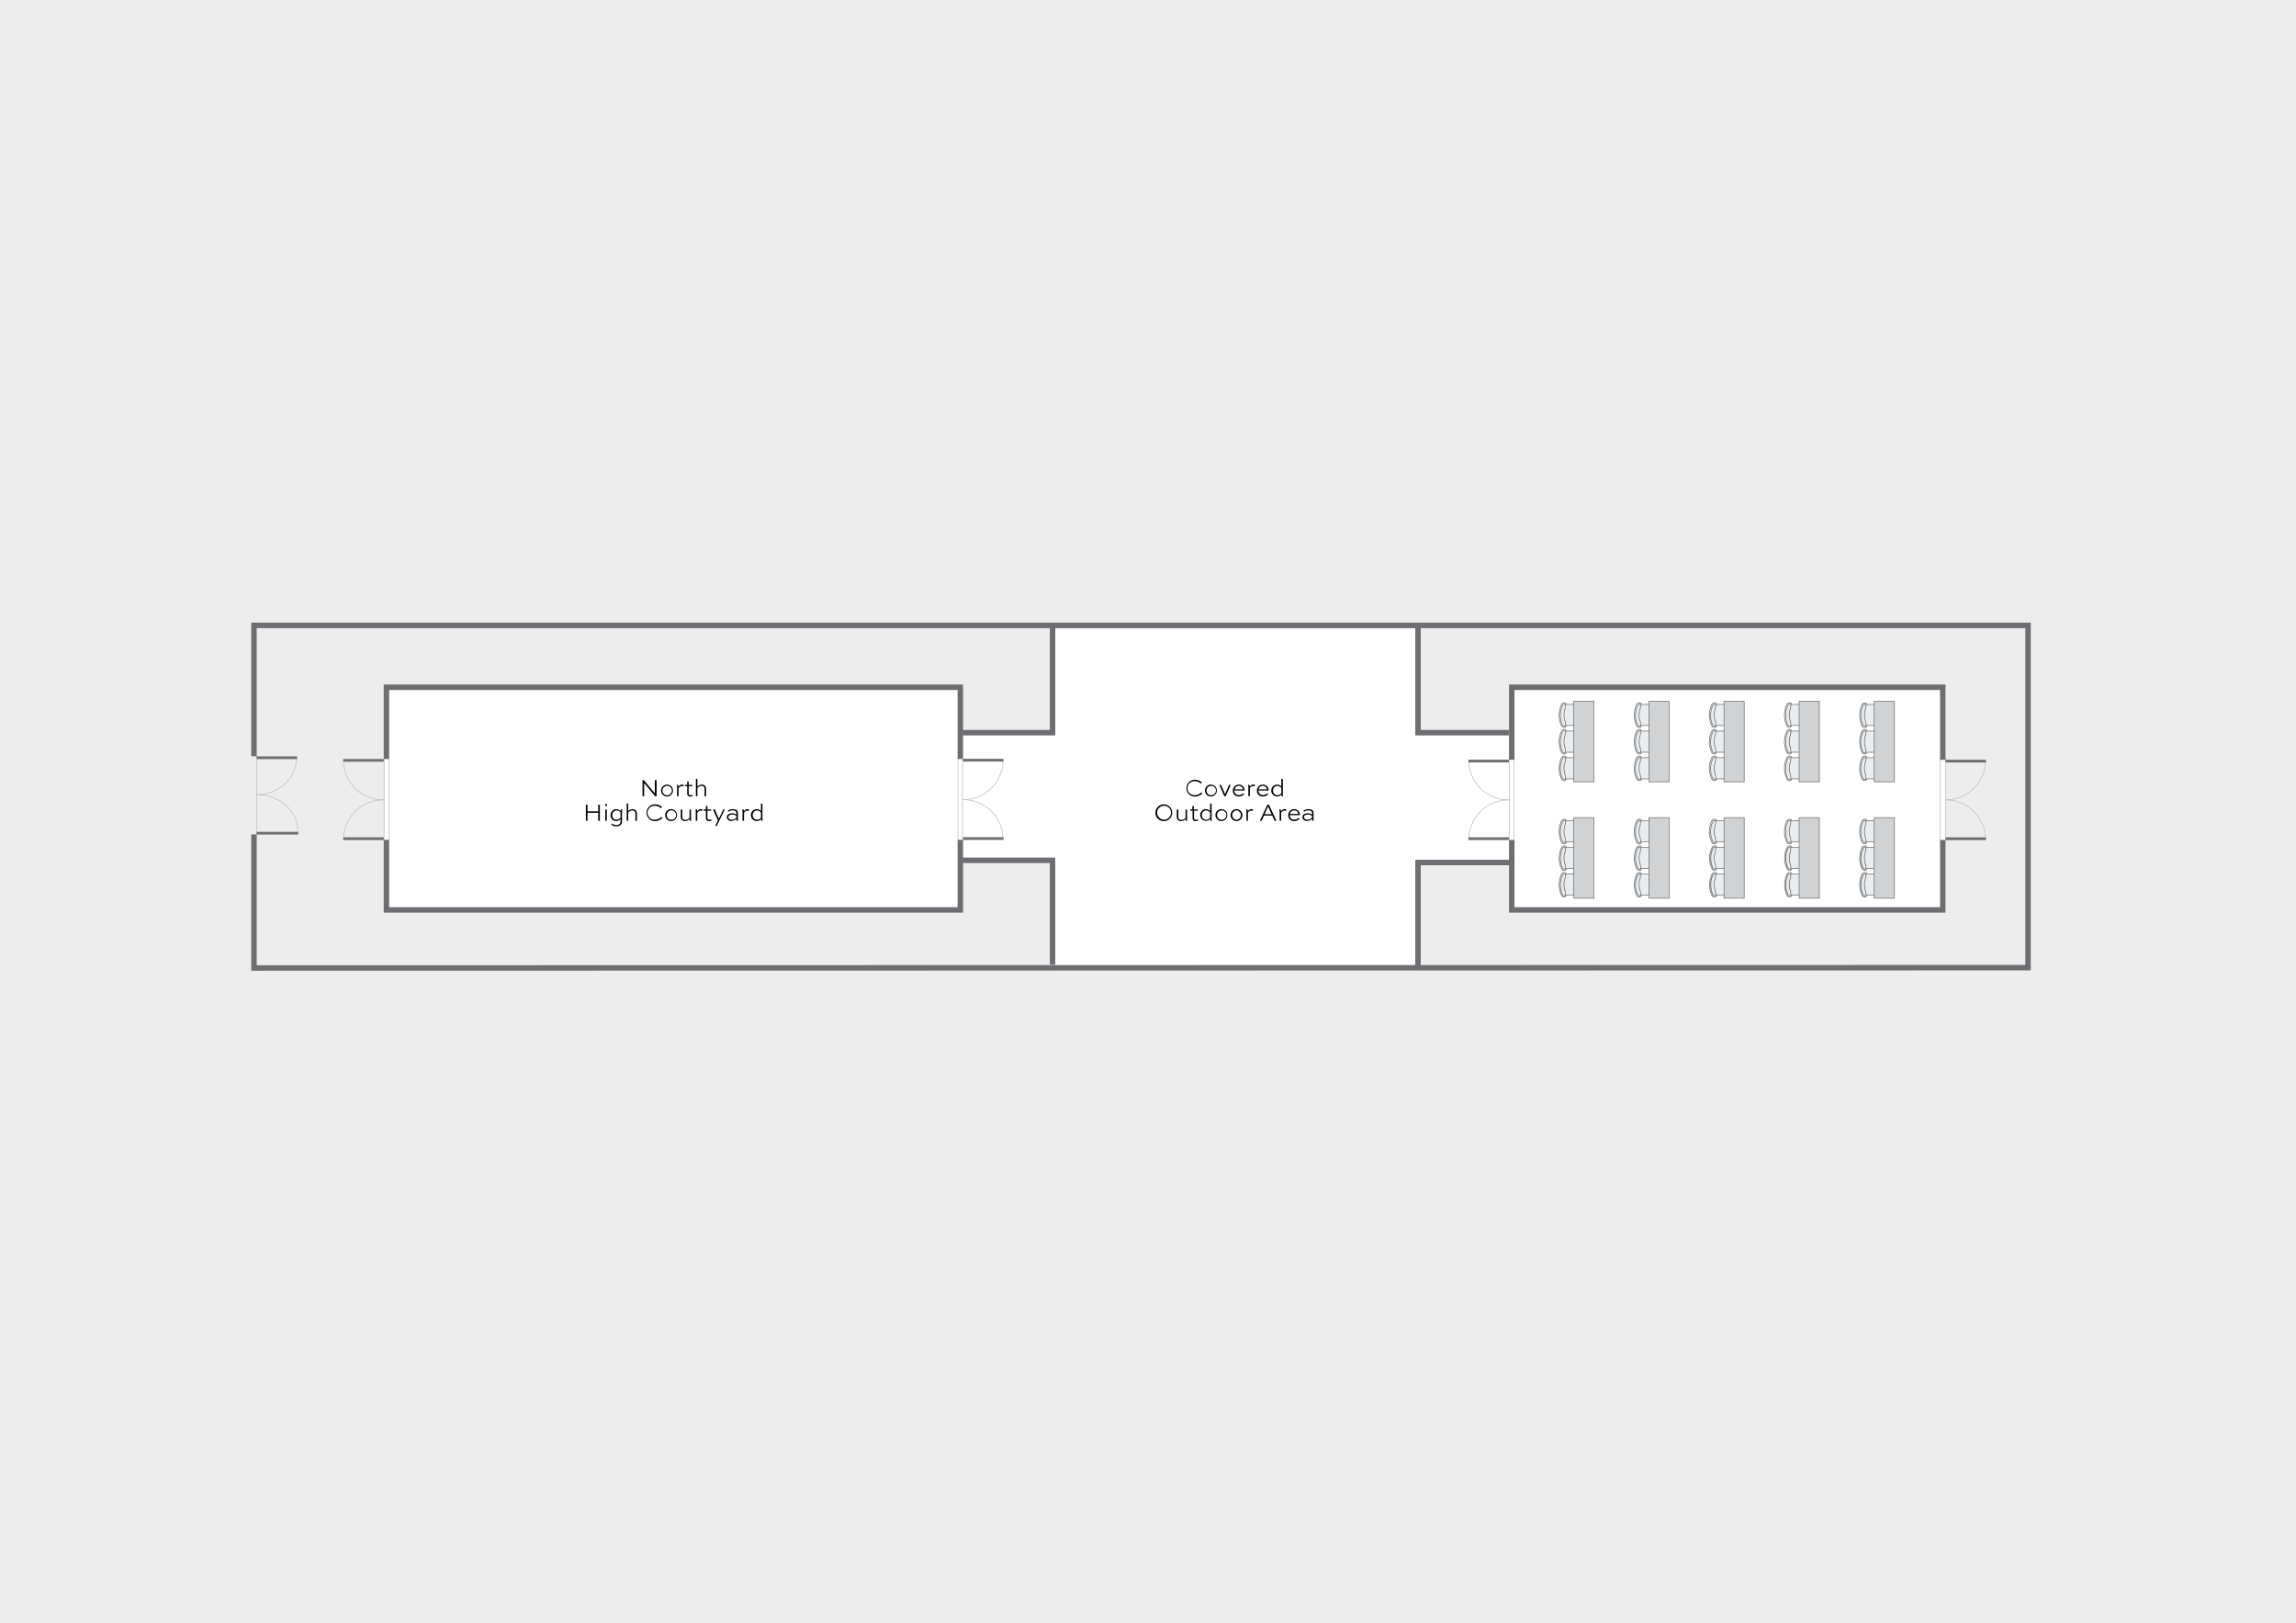 <svg xmlns="http://www.w3.org/2000/svg" viewBox="0 0 841.5 594.75"><defs><style>.cls-1{fill:#ededed;}.cls-2{fill:#fff;fill-rule:evenodd;}.cls-3,.cls-4,.cls-5{fill:none;}.cls-3{stroke:#bcbec0;}.cls-3,.cls-6,.cls-7{stroke-linecap:round;stroke-linejoin:round;stroke-width:0.25px;}.cls-4,.cls-5{stroke:#6d6e71;stroke-miterlimit:10;}.cls-4{stroke-width:2px;}.cls-6{fill:#eaedef;}.cls-6,.cls-7{stroke:#6d6e70;}.cls-7{fill:#d0d2d3;}</style></defs><g id="BG"><rect class="cls-1" width="841.5" height="594.75"/></g><g id="HL"><polygon class="cls-2" points="713.03 252.56 713.03 334.41 553.16 334.41 553.16 315.28 519.94 315.28 519.94 355.79 386.01 355.79 386.01 315.28 352.79 315.28 352.79 334.41 140.76 334.41 140.76 252.56 352.79 252.56 352.79 268.51 386.01 268.51 386.01 230.36 519.94 230.36 519.94 268.51 553.16 268.51 553.16 252.56 713.03 252.56"/></g><g id="Key-Line"><path d="M440.66,290.78a3.93,3.93,0,0,1-2.75,1.14,3.08,3.08,0,1,1,0-6.16,3.92,3.92,0,0,1,2.64,1l-.41.4a3.37,3.37,0,0,0-2.22-.86,2.55,2.55,0,1,0,0,5.09,3.3,3.3,0,0,0,2.34-1Z"/><path d="M443.84,287.53a2.18,2.18,0,1,1-2.22,2.17A2.17,2.17,0,0,1,443.84,287.53Zm0,3.89a1.72,1.72,0,1,0-1.64-1.72A1.68,1.68,0,0,0,443.84,291.42Z"/><path d="M451.06,287.64l-1.82,4.14h-.52l-1.81-4.14h.62L449,291H449l1.46-3.39Z"/><path d="M456,291.11a2.88,2.88,0,0,1-2,.78,2.05,2.05,0,0,1-2.15-2.13,2.17,2.17,0,0,1,2.19-2.23,2,2,0,0,1,2.08,2,1.09,1.09,0,0,1,0,.18h-3.71v0a1.58,1.58,0,0,0,1.65,1.66,2.15,2.15,0,0,0,1.58-.65Zm-3.54-1.83h3.05a1.4,1.4,0,0,0-1.5-1.29A1.59,1.59,0,0,0,452.5,289.28Z"/><path d="M457.53,291.78v-3.16a3.51,3.51,0,0,0-.14-1h.53a2.53,2.53,0,0,1,.11.73,1.63,1.63,0,0,1,1.3-.84.86.86,0,0,1,.66.24l-.19.49a1,1,0,0,0-.59-.19,1.55,1.55,0,0,0-1.12.79v2.92Z"/><path d="M464.83,291.11a2.88,2.88,0,0,1-2,.78,2.05,2.05,0,0,1-2.15-2.13,2.18,2.18,0,0,1,2.2-2.23,2,2,0,0,1,2.08,2,1.09,1.09,0,0,1,0,.18h-3.71v0a1.58,1.58,0,0,0,1.65,1.66,2.14,2.14,0,0,0,1.57-.65Zm-3.55-1.83h3.05a1.39,1.39,0,0,0-1.49-1.29A1.6,1.6,0,0,0,461.28,289.28Z"/><path d="M469.73,291.78a2.85,2.85,0,0,1-.07-.64,2.06,2.06,0,0,1-1.56.75,2.18,2.18,0,0,1,0-4.36,2.19,2.19,0,0,1,1.51.66v-2.72h.56v5.32a5,5,0,0,0,.08,1Zm-3.13-2.08a1.58,1.58,0,0,0,1.55,1.71,2,2,0,0,0,1.46-.71v-2a2.14,2.14,0,0,0-1.46-.7A1.57,1.57,0,0,0,466.6,289.7Z"/><path d="M426.69,294.76a3.08,3.08,0,1,1-3.23,3.06A3.15,3.15,0,0,1,426.69,294.76Zm0,5.62a2.55,2.55,0,1,0-2.59-2.56A2.58,2.58,0,0,0,426.69,300.38Z"/><path d="M435.06,296.64v3.15a5.76,5.76,0,0,0,.07,1h-.51a3,3,0,0,1-.07-.66,2.19,2.19,0,0,1-1.64.77,1.48,1.48,0,0,1-1.6-1.44v-2.81h.57v2.81a1,1,0,0,0,1.12,1,2.11,2.11,0,0,0,1.5-.74v-3Z"/><path d="M436.18,296.64H437v-1.27h.55v1.27H439v.44h-1.37v2.68a.6.6,0,0,0,.65.66,1.89,1.89,0,0,0,.76-.18l.08.43a1.91,1.91,0,0,1-.94.25,1.06,1.06,0,0,1-1.1-1.16v-2.68h-.86Z"/><path d="M443.63,300.78a3.55,3.55,0,0,1-.06-.64,2.14,2.14,0,1,1-1.56-3.61,2.23,2.23,0,0,1,1.51.66v-2.72h.55v5.32a4.34,4.34,0,0,0,.09,1Zm-3.12-2.08a1.58,1.58,0,0,0,1.55,1.71,2,2,0,0,0,1.46-.71v-2a2.14,2.14,0,0,0-1.46-.7A1.57,1.57,0,0,0,440.51,298.7Z"/><path d="M447.69,296.53a2.18,2.18,0,1,1-2.22,2.17A2.17,2.17,0,0,1,447.69,296.53Zm0,3.89a1.72,1.72,0,1,0-1.64-1.72A1.67,1.67,0,0,0,447.69,300.42Z"/><path d="M453.2,296.53A2.18,2.18,0,1,1,451,298.7,2.17,2.17,0,0,1,453.2,296.53Zm0,3.89a1.72,1.72,0,0,0,0-3.43,1.72,1.72,0,0,0,0,3.43Z"/><path d="M456.83,300.78v-3.16a3.51,3.51,0,0,0-.14-1h.52a2.54,2.54,0,0,1,.12.73,1.62,1.62,0,0,1,1.3-.84.82.82,0,0,1,.65.24l-.19.49a.9.9,0,0,0-.58-.19,1.55,1.55,0,0,0-1.13.79v2.92Z"/><path d="M461.76,300.78l2.73-5.88h.59l2.73,5.88h-.66l-.87-1.91h-3l-.86,1.91Zm1.71-2.4h2.59l-1.27-2.78h-.05Z"/><path d="M469,300.78v-3.16a3.48,3.48,0,0,0-.13-1h.52a2.54,2.54,0,0,1,.12.73,1.6,1.6,0,0,1,1.29-.84.86.86,0,0,1,.66.24l-.19.49a.9.9,0,0,0-.58-.19,1.55,1.55,0,0,0-1.13.79v2.92Z"/><path d="M476.3,300.11a2.88,2.88,0,0,1-2,.78,2.05,2.05,0,0,1-2.16-2.13,2.18,2.18,0,0,1,2.2-2.23,2,2,0,0,1,2.08,2,1.09,1.09,0,0,1,0,.18H472.7v0a1.58,1.58,0,0,0,1.65,1.66,2.13,2.13,0,0,0,1.57-.65Zm-3.54-1.83h3.05a1.4,1.4,0,0,0-1.5-1.29A1.59,1.59,0,0,0,472.76,298.28Z"/><path d="M477.73,297.06a3.52,3.52,0,0,1,1.86-.53c.89,0,1.83.3,1.83,1.22V300a1.73,1.73,0,0,0,.15.75H481a1.53,1.53,0,0,1-.13-.64,2.77,2.77,0,0,1-1.84.73,1.46,1.46,0,0,1-1.65-1.42c0-.76.67-1.37,1.89-1.37a2.26,2.26,0,0,1,1.6.52v-.71c0-.64-.64-.9-1.3-.9a3,3,0,0,0-1.63.52Zm3.14,2.6v-.59a2,2,0,0,0-1.52-.55c-1,0-1.41.41-1.41.93s.42.95,1.2.95A2.53,2.53,0,0,0,480.87,299.66Z"/><path class="cls-3" d="M713.17,293.13a14.51,14.51,0,0,0,14.52-14.49"/><path class="cls-3" d="M713.17,293.13a14.51,14.51,0,0,1,14.52,14.49"/><path d="M240.65,285.9v5.88h-.57l-4-4.85h0v4.85h-.6V285.9H236l4,4.84h0V285.9Z"/><path d="M244.52,287.53a2.18,2.18,0,1,1-2.22,2.17A2.18,2.18,0,0,1,244.52,287.53Zm0,3.9a1.72,1.72,0,0,0,0-3.44,1.72,1.72,0,0,0,0,3.44Z"/><path d="M248.15,291.78v-3.15a3.91,3.91,0,0,0-.13-1h.52a2.23,2.23,0,0,1,.11.73,1.63,1.63,0,0,1,1.3-.84.86.86,0,0,1,.66.24l-.19.5a.9.9,0,0,0-.59-.2,1.55,1.55,0,0,0-1.12.79v2.92Z"/><path d="M251,287.64h.86v-1.26h.55v1.26h1.37v.45h-1.37v2.67a.61.61,0,0,0,.65.67,1.7,1.7,0,0,0,.76-.19l.08.43a1.91,1.91,0,0,1-.94.25,1.06,1.06,0,0,1-1.1-1.16v-2.67H251Z"/><path d="M255.05,291.78v-6.31h.56v2.78a2.17,2.17,0,0,1,1.55-.72A1.48,1.48,0,0,1,258.8,289v2.81h-.57V289a1,1,0,0,0-1.12-1,2.12,2.12,0,0,0-1.5.74v3Z"/><path d="M214.72,300.78V294.9h.6v2.43h3.93V294.9h.6v5.88h-.6v-2.92h-3.93v2.92Z"/><path d="M222.11,294.65a.36.36,0,1,1,0,.71.37.37,0,0,1-.38-.35A.36.36,0,0,1,222.11,294.65Zm-.27,6.13v-4.14h.56v4.14Z"/><path d="M227.41,300.17a2.18,2.18,0,0,1-1.55.72,2.08,2.08,0,0,1-2.08-2.17,2.11,2.11,0,0,1,2.16-2.19,2,2,0,0,1,1.53.77,2.19,2.19,0,0,1,.09-.66h.53a3.44,3.44,0,0,0-.12,1v3.44c0,1-.69,1.75-2.05,1.75a2.36,2.36,0,0,1-1.88-.73l.35-.33a1.92,1.92,0,0,0,1.53.59c1,0,1.49-.57,1.49-1.28Zm0-.46v-2A1.89,1.89,0,0,0,226,297a1.61,1.61,0,0,0-1.59,1.71,1.56,1.56,0,0,0,1.52,1.69A2.19,2.19,0,0,0,227.41,299.71Z"/><path d="M229.7,300.78v-6.31h.55v2.78a2.17,2.17,0,0,1,1.55-.72,1.48,1.48,0,0,1,1.64,1.44v2.81h-.57V298a1,1,0,0,0-1.12-1,2.12,2.12,0,0,0-1.5.74v3Z"/><path d="M242.79,299.78a4,4,0,0,1-2.75,1.14,3.08,3.08,0,1,1,0-6.16,3.92,3.92,0,0,1,2.64,1l-.41.4a3.37,3.37,0,0,0-2.22-.86,2.55,2.55,0,1,0,0,5.09,3.3,3.3,0,0,0,2.34-1Z"/><path d="M246,296.53a2.18,2.18,0,1,1-2.22,2.17A2.17,2.17,0,0,1,246,296.53Zm0,3.89a1.72,1.72,0,1,0-1.64-1.72A1.67,1.67,0,0,0,246,300.42Z"/><path d="M253.26,296.64v3.15a5.76,5.76,0,0,0,.07,1h-.51a3,3,0,0,1-.07-.66,2.19,2.19,0,0,1-1.63.77,1.48,1.48,0,0,1-1.61-1.44v-2.81h.57v2.81a1,1,0,0,0,1.12,1,2.11,2.11,0,0,0,1.5-.74v-3Z"/><path d="M255,300.78v-3.15a3.5,3.5,0,0,0-.13-1h.52a2.54,2.54,0,0,1,.12.73,1.62,1.62,0,0,1,1.3-.84.82.82,0,0,1,.65.24l-.19.5a.85.85,0,0,0-.58-.2,1.55,1.55,0,0,0-1.13.79v2.92Z"/><path d="M257.87,296.64h.85v-1.26h.56v1.26h1.37v.45h-1.37v2.67a.6.6,0,0,0,.65.66,1.8,1.8,0,0,0,.75-.18l.08.43a1.9,1.9,0,0,1-.93.25,1.06,1.06,0,0,1-1.11-1.16v-2.67h-.85Z"/><path d="M265.64,296.64l-2.94,6h-.58l1-2-1.8-4H262l1.46,3.41h0l1.62-3.41Z"/><path d="M266.76,297.06a3.48,3.48,0,0,1,1.85-.53c.89,0,1.84.3,1.84,1.22V300a1.69,1.69,0,0,0,.14.75H270a1.7,1.7,0,0,1-.13-.64,2.75,2.75,0,0,1-1.84.73,1.45,1.45,0,0,1-1.64-1.42c0-.76.66-1.37,1.89-1.37a2.23,2.23,0,0,1,1.59.52v-.7c0-.65-.64-.9-1.3-.9a3,3,0,0,0-1.63.51Zm3.13,2.6v-.59a1.94,1.94,0,0,0-1.51-.55c-1,0-1.42.41-1.42.93s.43.95,1.2.95A2.47,2.47,0,0,0,269.89,299.66Z"/><path d="M272.13,300.78v-3.15a3.53,3.53,0,0,0-.14-1h.53a2.53,2.53,0,0,1,.11.73,1.63,1.63,0,0,1,1.3-.84.86.86,0,0,1,.66.24l-.19.5a.9.9,0,0,0-.59-.2,1.55,1.55,0,0,0-1.12.79v2.92Z"/><path d="M279,300.78a3.55,3.55,0,0,1-.06-.64,2.06,2.06,0,0,1-1.56.75,2.18,2.18,0,0,1,0-4.36,2.19,2.19,0,0,1,1.51.66v-2.72h.56v5.32a4.31,4.31,0,0,0,.08,1Zm-3.12-2.08a1.58,1.58,0,0,0,1.55,1.71,2,2,0,0,0,1.46-.7v-2a2.14,2.14,0,0,0-1.46-.7A1.57,1.57,0,0,0,275.9,298.7Z"/><line class="cls-3" x1="94.06" y1="276.92" x2="94.06" y2="306.27"/><line class="cls-3" x1="140.76" y1="277.81" x2="140.76" y2="308.09"/><line class="cls-3" x1="142.52" y1="277.81" x2="142.52" y2="308.09"/><line class="cls-3" x1="351.11" y1="277.81" x2="351.11" y2="308.09"/><line class="cls-3" x1="352.79" y1="277.81" x2="352.79" y2="308.09"/><line class="cls-3" x1="553.16" y1="277.81" x2="553.16" y2="308.09"/><line class="cls-3" x1="554.94" y1="277.81" x2="554.94" y2="308.09"/><line class="cls-3" x1="711.07" y1="277.81" x2="711.07" y2="308.09"/><line class="cls-3" x1="713.03" y1="277.81" x2="713.03" y2="308.09"/><polyline class="cls-4" points="93.08 277.13 93.08 229.18 743.29 229.18 743.29 354.61 93.08 354.73 93.08 305.8"/><polyline class="cls-4" points="351.96 278.14 351.96 251.85 141.63 251.85 141.63 278.14"/><polyline class="cls-4" points="141.63 307.77 141.63 333.46 351.96 333.46 351.96 307.77"/><polyline class="cls-4" points="712.05 278.43 712.05 251.85 554.07 251.85 554.07 278.43"/><polyline class="cls-4" points="554.07 307.83 554.07 333.46 712.05 333.46 712.05 307.83"/><polyline class="cls-4" points="519.71 229.18 519.71 268.5 553.01 268.5"/><polyline class="cls-4" points="385.77 229.18 385.77 268.5 351.96 268.5"/><polyline class="cls-4" points="385.77 353.55 385.77 315.27 351.96 315.27"/><polyline class="cls-4" points="519.71 354.36 519.71 316.08 554.07 316.08"/><line class="cls-5" x1="713.03" y1="278.92" x2="727.86" y2="278.92"/><line class="cls-5" x1="713.03" y1="307.36" x2="727.86" y2="307.36"/><path class="cls-3" d="M552.87,293.14a14.5,14.5,0,0,0-14.52,14.48"/><path class="cls-3" d="M552.87,293.14a14.51,14.51,0,0,1-14.52-14.5"/><line class="cls-5" x1="553.01" y1="307.34" x2="538.18" y2="307.34"/><line class="cls-5" x1="553.01" y1="278.9" x2="538.18" y2="278.9"/><path class="cls-3" d="M353.08,293.06a14.5,14.5,0,0,0,14.52-14.48"/><path class="cls-3" d="M353.08,293.06a14.51,14.51,0,0,1,14.52,14.5"/><line class="cls-5" x1="352.94" y1="278.58" x2="367.77" y2="278.58"/><line class="cls-5" x1="352.94" y1="307.3" x2="367.77" y2="307.3"/><path class="cls-3" d="M140.44,293.14a14.5,14.5,0,0,0-14.52,14.48"/><path class="cls-3" d="M140.44,293.14a14.51,14.51,0,0,1-14.52-14.5"/><line class="cls-5" x1="140.63" y1="307.34" x2="125.8" y2="307.34"/><line class="cls-5" x1="140.63" y1="278.64" x2="125.8" y2="278.64"/><path class="cls-3" d="M94.21,291.22c8,0,14.53-6,14.53-13.82"/><path class="cls-3" d="M94.21,291.22c8,0,14.94,5.74,14.94,13.58"/><line class="cls-5" x1="94.06" y1="277.68" x2="108.89" y2="277.68"/><line class="cls-5" x1="94.06" y1="305.33" x2="109.3" y2="305.33"/><path class="cls-6" d="M573.76,308.14a3.41,3.41,0,0,0-.2-1.35,7,7,0,0,1,0-4.3,3.73,3.73,0,0,0,.12-1.63h.16a50.84,50.84,0,0,1,5.79,0,.94.94,0,0,1,.85,1h0l0,5.5a1,1,0,0,1-.93,1.08c-1.89.08-3.78.11-5.67.07h-.16C573.74,308.41,573.75,308.27,573.76,308.14Zm0,0a2.67,2.67,0,0,0,0,.4.81.81,0,0,1-.32.21.67.67,0,0,1-.37,0,.74.74,0,0,1-.22-.14l-.09-.1-.09-.15a8.47,8.47,0,0,1,0-7.15.51.51,0,0,1,.09-.18.61.61,0,0,1,.92-.16,3.73,3.73,0,0,1-.12,1.63,7,7,0,0,0,0,4.3A3.41,3.41,0,0,1,573.76,308.14Zm0,.4h0s0,0,0,0m0,0a.81.81,0,0,1-.32.21.67.67,0,0,1-.37,0,.74.74,0,0,1-.22-.14l-.09-.1-.09-.15a8.47,8.47,0,0,1,0-7.15.51.51,0,0,1,.09-.18.61.61,0,0,1,.92-.16h.16a.32.32,0,0,0,.15-.39.25.25,0,0,0-.13-.15,1.2,1.2,0,0,0-1.67.75h0a9.08,9.08,0,0,0,.08,7.45,1,1,0,0,0,1.5.55l.08-.05a.27.27,0,0,0,.15-.31.21.21,0,0,0-.14-.16h-.11s0,0,0,0"/><path class="cls-6" d="M573.76,327.64a3.46,3.46,0,0,0-.2-1.36,6.63,6.63,0,0,1-.29-1.42,6.79,6.79,0,0,1,.32-2.87,3.74,3.74,0,0,0,.12-1.63h.16a50.84,50.84,0,0,1,5.79,0,1,1,0,0,1,.85,1s0,0,0,0l0,5.5a1,1,0,0,1-.93,1.07c-1.89.09-3.78.11-5.67.07h-.16C573.74,327.9,573.75,327.77,573.76,327.64Zm0,0a2.54,2.54,0,0,0,0,.39.84.84,0,0,1-.32.22.67.67,0,0,1-.37,0,.71.71,0,0,1-.22-.13l-.09-.11-.09-.15a8.45,8.45,0,0,1,0-7.14.51.51,0,0,1,.09-.18.6.6,0,0,1,.92-.16,3.74,3.74,0,0,1-.12,1.63,6.79,6.79,0,0,0-.32,2.87,6.63,6.63,0,0,0,.29,1.42A3.46,3.46,0,0,1,573.76,327.64Zm0,.39h.07s0,0-.05,0h0m0,0a.84.84,0,0,1-.32.22.67.67,0,0,1-.37,0,.71.71,0,0,1-.22-.13l-.09-.11-.09-.15a8.45,8.45,0,0,1,0-7.14.51.51,0,0,1,.09-.18.6.6,0,0,1,.92-.16h.16A.32.32,0,0,0,574,320a.3.3,0,0,0-.13-.16,1.2,1.2,0,0,0-1.67.76h0a9.06,9.06,0,0,0,.08,7.44,1,1,0,0,0,1.5.55l.08-.05a.27.27,0,0,0,.15-.31.21.21,0,0,0-.14-.16h-.06s0,0-.05,0h0"/><path class="cls-6" d="M573.76,317.89a3.46,3.46,0,0,0-.2-1.36,6.63,6.63,0,0,1-.29-1.42,6.79,6.79,0,0,1,.32-2.87,3.74,3.74,0,0,0,.12-1.63h.16a48.63,48.63,0,0,1,5.79,0,.93.93,0,0,1,.85,1s0,0,0,0l0,5.5a1,1,0,0,1-.93,1.07c-1.89.09-3.78.11-5.67.07h-.16C573.74,318.15,573.75,318,573.76,317.89Zm0,0a2.54,2.54,0,0,0,0,.39.74.74,0,0,1-.32.22.77.77,0,0,1-.37,0,.74.74,0,0,1-.22-.14l-.09-.11-.09-.15a8.45,8.45,0,0,1,0-7.14.51.51,0,0,1,.09-.18.61.61,0,0,1,.92-.16,3.74,3.74,0,0,1-.12,1.63,6.79,6.79,0,0,0-.32,2.87,6.63,6.63,0,0,0,.29,1.42A3.46,3.46,0,0,1,573.76,317.89Zm0,.39h.07s0,0-.05,0h0m0,0a.74.74,0,0,1-.32.22.77.77,0,0,1-.37,0,.74.74,0,0,1-.22-.14l-.09-.11-.09-.15a8.45,8.45,0,0,1,0-7.14.51.51,0,0,1,.09-.18.61.61,0,0,1,.92-.16h.16a.32.32,0,0,0,.15-.39.3.3,0,0,0-.13-.16,1.2,1.2,0,0,0-1.67.76h0a9.06,9.06,0,0,0,.08,7.44,1,1,0,0,0,1.5.56l.08-.06a.26.26,0,0,0,.15-.31.23.23,0,0,0-.14-.16h-.06s0,0-.05,0h0"/><rect class="cls-7" x="576.81" y="299.64" width="7.4" height="29.52"/><path class="cls-6" d="M573.76,265.49a3.44,3.44,0,0,0-.2-1.35,7,7,0,0,1,0-4.29,3.79,3.79,0,0,0,.12-1.64h.16a48.63,48.63,0,0,1,5.79,0,.94.94,0,0,1,.85,1s0,0,0,0l0,5.49a1,1,0,0,1-.93,1.08c-1.89.09-3.78.11-5.67.07h-.16C573.74,265.76,573.75,265.62,573.76,265.49Zm0,0a2.67,2.67,0,0,0,0,.4.71.71,0,0,1-.32.21.59.59,0,0,1-.37,0,.74.74,0,0,1-.22-.14l-.09-.1-.09-.15a8.47,8.47,0,0,1,0-7.15.46.46,0,0,1,.09-.17.61.61,0,0,1,.92-.17,3.79,3.79,0,0,1-.12,1.64,7,7,0,0,0,0,4.29A3.44,3.44,0,0,1,573.76,265.49Zm0,.4h0m0,0a.71.71,0,0,1-.32.21.59.59,0,0,1-.37,0,.74.74,0,0,1-.22-.14l-.09-.1-.09-.15a8.47,8.47,0,0,1,0-7.15.46.46,0,0,1,.09-.17.61.61,0,0,1,.92-.17h.16a.32.32,0,0,0,.15-.39.3.3,0,0,0-.13-.16,1.2,1.2,0,0,0-1.67.76h0a9.06,9.06,0,0,0,.08,7.44,1,1,0,0,0,1.5.55l.08-.05a.27.27,0,0,0,.15-.31.21.21,0,0,0-.14-.16h-.16"/><path class="cls-6" d="M573.76,285a3.46,3.46,0,0,0-.2-1.36,6.63,6.63,0,0,1-.29-1.42,6.79,6.79,0,0,1,.32-2.87,3.74,3.74,0,0,0,.12-1.63h.16a48.63,48.63,0,0,1,5.79.05.93.93,0,0,1,.85,1s0,0,0,0l0,5.5a1,1,0,0,1-.93,1.07c-1.89.09-3.78.11-5.67.07h-.16C573.74,285.25,573.75,285.12,573.76,285Zm0,0a2.54,2.54,0,0,0,0,.39.74.74,0,0,1-.32.22.77.77,0,0,1-.37,0,.74.74,0,0,1-.22-.14l-.09-.11-.09-.15a8.45,8.45,0,0,1,0-7.14.51.51,0,0,1,.09-.18.61.61,0,0,1,.92-.16,3.74,3.74,0,0,1-.12,1.63,6.79,6.79,0,0,0-.32,2.87,6.63,6.63,0,0,0,.29,1.42A3.46,3.46,0,0,1,573.76,285Zm0,.39h0m0,0a.74.74,0,0,1-.32.22.77.77,0,0,1-.37,0,.74.74,0,0,1-.22-.14l-.09-.11-.09-.15a8.45,8.45,0,0,1,0-7.14.51.51,0,0,1,.09-.18.61.61,0,0,1,.92-.16h.16a.32.32,0,0,0,.15-.39.3.3,0,0,0-.13-.16,1.2,1.2,0,0,0-1.67.76h0a9.06,9.06,0,0,0,.08,7.44,1,1,0,0,0,1.5.56l.08-.06a.26.26,0,0,0,.15-.31.23.23,0,0,0-.14-.16h-.16"/><path class="cls-6" d="M573.76,275.24a3.41,3.41,0,0,0-.2-1.35,7,7,0,0,1,0-4.3,3.73,3.73,0,0,0,.12-1.63h.16a50.84,50.84,0,0,1,5.79.05.94.94,0,0,1,.85,1h0l0,5.5a1,1,0,0,1-.93,1.08c-1.89.08-3.78.11-5.67.07h-.16C573.74,275.51,573.75,275.37,573.76,275.24Zm0,0a2.67,2.67,0,0,0,0,.4.81.81,0,0,1-.32.21.67.67,0,0,1-.37,0,.74.74,0,0,1-.22-.14l-.09-.1-.09-.15a8.47,8.47,0,0,1,0-7.15.51.51,0,0,1,.09-.18.61.61,0,0,1,.92-.16,3.73,3.73,0,0,1-.12,1.63,7,7,0,0,0,0,4.3A3.41,3.41,0,0,1,573.76,275.24Zm0,.4h0m0,0a.81.81,0,0,1-.32.21.67.67,0,0,1-.37,0,.74.74,0,0,1-.22-.14l-.09-.1-.09-.15a8.47,8.47,0,0,1,0-7.15.51.51,0,0,1,.09-.18.61.61,0,0,1,.92-.16h.16a.32.32,0,0,0,.15-.39.25.25,0,0,0-.13-.15,1.2,1.2,0,0,0-1.67.75h0a9.08,9.08,0,0,0,.08,7.45,1,1,0,0,0,1.5.55l.08-.05a.27.27,0,0,0,.15-.31.21.21,0,0,0-.14-.16h-.16"/><rect class="cls-7" x="576.81" y="256.99" width="7.4" height="29.52"/><path class="cls-6" d="M601.29,308.14a3.6,3.6,0,0,0-.2-1.35,6.9,6.9,0,0,1-.3-1.42,7,7,0,0,1,.32-2.88,3.59,3.59,0,0,0,.12-1.63h.17a50.69,50.69,0,0,1,5.78,0,.93.93,0,0,1,.85,1h0l0,5.5a1,1,0,0,1-.93,1.08c-1.89.08-3.78.11-5.67.07h-.16C601.27,308.41,601.28,308.27,601.29,308.14Zm0,0c0,.13,0,.27,0,.4a.78.78,0,0,1-.31.21.66.66,0,0,1-.37,0,.64.64,0,0,1-.22-.14l-.1-.1a1.09,1.09,0,0,1-.08-.15,8.47,8.47,0,0,1,0-7.15.51.51,0,0,1,.09-.18.6.6,0,0,1,.91-.16,3.59,3.59,0,0,1-.12,1.63,7,7,0,0,0-.32,2.88,6.9,6.9,0,0,0,.3,1.42A3.6,3.6,0,0,1,601.29,308.14Zm0,.4h0s0,0,0,0m0,0a.78.78,0,0,1-.31.21.66.66,0,0,1-.37,0,.64.64,0,0,1-.22-.14l-.1-.1a1.09,1.09,0,0,1-.08-.15,8.47,8.47,0,0,1,0-7.15.51.51,0,0,1,.09-.18.6.6,0,0,1,.91-.16h.17a.33.33,0,0,0,.14-.39.21.21,0,0,0-.12-.15,1.2,1.2,0,0,0-1.67.75h0a9.12,9.12,0,0,0,.07,7.45,1,1,0,0,0,1.51.55l.08-.05a.25.25,0,0,0,.14-.31.22.22,0,0,0-.13-.16h-.12s0,0,0,0"/><path class="cls-6" d="M601.29,327.64a3.65,3.65,0,0,0-.2-1.36,6.64,6.64,0,0,1-.3-1.42,7,7,0,0,1,.32-2.87,3.6,3.6,0,0,0,.12-1.63h.17a50.68,50.68,0,0,1,5.78,0,.94.94,0,0,1,.85,1h0l0,5.5a1,1,0,0,1-.93,1.07c-1.89.09-3.78.11-5.67.07h-.16C601.27,327.9,601.28,327.77,601.29,327.64Zm0,0c0,.13,0,.26,0,.39a.81.81,0,0,1-.31.22.66.66,0,0,1-.37,0,.61.61,0,0,1-.22-.13l-.1-.11a.53.53,0,0,1-.08-.15,8.45,8.45,0,0,1,0-7.14.51.51,0,0,1,.09-.18.59.59,0,0,1,.91-.16,3.6,3.6,0,0,1-.12,1.63,7,7,0,0,0-.32,2.87,6.64,6.64,0,0,0,.3,1.42A3.65,3.65,0,0,1,601.29,327.64Zm0,.39h.07s0,0-.05,0h0m0,0a.81.81,0,0,1-.31.22.66.66,0,0,1-.37,0,.61.61,0,0,1-.22-.13l-.1-.11a.53.53,0,0,1-.08-.15,8.45,8.45,0,0,1,0-7.14.51.51,0,0,1,.09-.18.59.59,0,0,1,.91-.16h.17a.33.33,0,0,0,.14-.39.25.25,0,0,0-.12-.16,1.2,1.2,0,0,0-1.67.76h0a9.1,9.1,0,0,0,.07,7.44,1,1,0,0,0,1.51.55l.08-.05a.25.25,0,0,0,.14-.31.22.22,0,0,0-.13-.16h-.07s0,0-.05,0h0"/><path class="cls-6" d="M601.29,317.89a3.65,3.65,0,0,0-.2-1.36,6.64,6.64,0,0,1-.3-1.42,7,7,0,0,1,.32-2.87,3.6,3.6,0,0,0,.12-1.63h.17a48.48,48.48,0,0,1,5.78,0,.92.92,0,0,1,.85,1h0l0,5.5a1,1,0,0,1-.93,1.07c-1.89.09-3.78.11-5.67.07h-.16C601.27,318.15,601.28,318,601.29,317.89Zm0,0c0,.13,0,.26,0,.39a.71.71,0,0,1-.31.22.77.77,0,0,1-.37,0,.64.64,0,0,1-.22-.14l-.1-.11a.53.53,0,0,1-.08-.15,8.45,8.45,0,0,1,0-7.14.51.51,0,0,1,.09-.18.6.6,0,0,1,.91-.16,3.6,3.6,0,0,1-.12,1.63,7,7,0,0,0-.32,2.87,6.64,6.64,0,0,0,.3,1.42A3.65,3.65,0,0,1,601.29,317.89Zm0,.39h.07s0,0-.05,0h0m0,0a.71.71,0,0,1-.31.22.77.77,0,0,1-.37,0,.64.64,0,0,1-.22-.14l-.1-.11a.53.53,0,0,1-.08-.15,8.45,8.45,0,0,1,0-7.14.51.51,0,0,1,.09-.18.6.6,0,0,1,.91-.16h.17a.33.33,0,0,0,.14-.39.25.25,0,0,0-.12-.16,1.2,1.2,0,0,0-1.67.76h0a9.1,9.1,0,0,0,.07,7.44,1.05,1.05,0,0,0,1.51.56l.08-.06a.24.24,0,0,0,.14-.31.24.24,0,0,0-.13-.16h-.07s0,0-.05,0h0"/><rect class="cls-7" x="604.34" y="299.64" width="7.4" height="29.52"/><path class="cls-6" d="M601.29,265.49a3.63,3.63,0,0,0-.2-1.35,6.77,6.77,0,0,1-.3-1.42,7,7,0,0,1,.32-2.87,3.64,3.64,0,0,0,.12-1.64h.17a48.48,48.48,0,0,1,5.78,0,.93.93,0,0,1,.85,1h0l0,5.49a1,1,0,0,1-.93,1.08c-1.89.09-3.78.11-5.67.07h-.16C601.27,265.76,601.28,265.62,601.29,265.49Zm0,0c0,.13,0,.27,0,.4a.69.69,0,0,1-.31.21.58.58,0,0,1-.37,0,.64.64,0,0,1-.22-.14l-.1-.1a1.09,1.09,0,0,1-.08-.15,8.47,8.47,0,0,1,0-7.15.46.46,0,0,1,.09-.17.6.6,0,0,1,.91-.17,3.64,3.64,0,0,1-.12,1.64,7,7,0,0,0-.32,2.87,6.77,6.77,0,0,0,.3,1.42A3.63,3.63,0,0,1,601.29,265.49Zm0,.4h0m0,0a.69.69,0,0,1-.31.21.58.58,0,0,1-.37,0,.64.64,0,0,1-.22-.14l-.1-.1a1.09,1.09,0,0,1-.08-.15,8.47,8.47,0,0,1,0-7.15.46.46,0,0,1,.09-.17.6.6,0,0,1,.91-.17h.17a.33.33,0,0,0,.14-.39.25.25,0,0,0-.12-.16,1.2,1.2,0,0,0-1.67.76h0a9.1,9.1,0,0,0,.07,7.44,1,1,0,0,0,1.51.55l.08-.05a.25.25,0,0,0,.14-.31.22.22,0,0,0-.13-.16h-.16"/><path class="cls-6" d="M601.29,285a3.65,3.65,0,0,0-.2-1.36,6.64,6.64,0,0,1-.3-1.42,7,7,0,0,1,.32-2.87,3.6,3.6,0,0,0,.12-1.63h.17a48.48,48.48,0,0,1,5.78.05.92.92,0,0,1,.85,1h0l0,5.5a1,1,0,0,1-.93,1.07c-1.89.09-3.78.11-5.67.07h-.16C601.27,285.25,601.28,285.12,601.29,285Zm0,0c0,.13,0,.26,0,.39a.71.71,0,0,1-.31.22.77.77,0,0,1-.37,0,.64.64,0,0,1-.22-.14l-.1-.11a.53.53,0,0,1-.08-.15,8.45,8.45,0,0,1,0-7.14.51.51,0,0,1,.09-.18.6.6,0,0,1,.91-.16,3.6,3.6,0,0,1-.12,1.63,7,7,0,0,0-.32,2.87,6.64,6.64,0,0,0,.3,1.42A3.65,3.65,0,0,1,601.29,285Zm0,.39h0m0,0a.71.71,0,0,1-.31.22.77.77,0,0,1-.37,0,.64.64,0,0,1-.22-.14l-.1-.11a.53.53,0,0,1-.08-.15,8.45,8.45,0,0,1,0-7.14.51.51,0,0,1,.09-.18.6.6,0,0,1,.91-.16h.17a.33.33,0,0,0,.14-.39.25.25,0,0,0-.12-.16,1.2,1.2,0,0,0-1.67.76h0a9.1,9.1,0,0,0,.07,7.44,1.05,1.05,0,0,0,1.51.56l.08-.06a.24.24,0,0,0,.14-.31.24.24,0,0,0-.13-.16h-.16"/><path class="cls-6" d="M601.29,275.24a3.6,3.6,0,0,0-.2-1.35,6.9,6.9,0,0,1-.3-1.42,7,7,0,0,1,.32-2.88,3.59,3.59,0,0,0,.12-1.63h.17a50.69,50.69,0,0,1,5.78.05.93.93,0,0,1,.85,1h0l0,5.5a1,1,0,0,1-.93,1.08c-1.89.08-3.78.11-5.67.07h-.16C601.27,275.51,601.28,275.37,601.29,275.24Zm0,0c0,.13,0,.27,0,.4a.78.78,0,0,1-.31.21.66.66,0,0,1-.37,0,.64.64,0,0,1-.22-.14l-.1-.1a1.09,1.09,0,0,1-.08-.15,8.47,8.47,0,0,1,0-7.15.51.51,0,0,1,.09-.18.6.6,0,0,1,.91-.16,3.59,3.59,0,0,1-.12,1.63,7,7,0,0,0-.32,2.88,6.9,6.9,0,0,0,.3,1.42A3.6,3.6,0,0,1,601.29,275.24Zm0,.4h0m0,0a.78.78,0,0,1-.31.21.66.66,0,0,1-.37,0,.64.64,0,0,1-.22-.14l-.1-.1a1.09,1.09,0,0,1-.08-.15,8.47,8.47,0,0,1,0-7.15.51.51,0,0,1,.09-.18.6.6,0,0,1,.91-.16h.17a.33.33,0,0,0,.14-.39.21.21,0,0,0-.12-.15,1.2,1.2,0,0,0-1.67.75h0a9.12,9.12,0,0,0,.07,7.45,1,1,0,0,0,1.51.55l.08-.05a.25.25,0,0,0,.14-.31.22.22,0,0,0-.13-.16h-.16"/><rect class="cls-7" x="604.34" y="256.99" width="7.4" height="29.52"/><path class="cls-6" d="M628.82,308.14a3.81,3.81,0,0,0-.2-1.35,6.9,6.9,0,0,1-.3-1.42,6.82,6.82,0,0,1,.32-2.88,3.59,3.59,0,0,0,.12-1.63h.16a50.84,50.84,0,0,1,5.79,0,.93.93,0,0,1,.85,1h0l0,5.5a1,1,0,0,1-.92,1.08c-1.89.08-3.78.11-5.67.07h-.16C628.8,308.41,628.81,308.27,628.82,308.14Zm0,0c0,.13,0,.27,0,.4a.75.75,0,0,1-.32.21.67.67,0,0,1-.37,0,.6.6,0,0,1-.21-.14l-.1-.1a1.09,1.09,0,0,1-.08-.15,8.51,8.51,0,0,1,0-7.15.76.76,0,0,1,.09-.18.62.62,0,0,1,.92-.16,3.59,3.59,0,0,1-.12,1.63,6.82,6.82,0,0,0-.32,2.88,6.9,6.9,0,0,0,.3,1.42A3.81,3.81,0,0,1,628.82,308.14Zm0,.4h0s0,0,0,0m0,0a.75.75,0,0,1-.32.21.67.67,0,0,1-.37,0,.6.6,0,0,1-.21-.14l-.1-.1a1.09,1.09,0,0,1-.08-.15,8.51,8.51,0,0,1,0-7.15.76.76,0,0,1,.09-.18.62.62,0,0,1,.92-.16h.16a.32.32,0,0,0,.15-.39.25.25,0,0,0-.13-.15,1.2,1.2,0,0,0-1.67.75h0a9,9,0,0,0,.07,7.45,1,1,0,0,0,1.51.55l.07-.05a.26.26,0,0,0,.15-.31.22.22,0,0,0-.13-.16h-.12s0,0,0,0"/><path class="cls-6" d="M628.82,327.64a3.87,3.87,0,0,0-.2-1.36,6.64,6.64,0,0,1-.3-1.42,6.79,6.79,0,0,1,.32-2.87,3.6,3.6,0,0,0,.12-1.63h.16a50.84,50.84,0,0,1,5.79,0,.94.94,0,0,1,.85,1h0l0,5.5a1,1,0,0,1-.92,1.07c-1.89.09-3.78.11-5.67.07h-.16C628.8,327.9,628.81,327.77,628.82,327.64Zm0,0c0,.13,0,.26,0,.39a.77.77,0,0,1-.32.22.67.67,0,0,1-.37,0,.57.57,0,0,1-.21-.13l-.1-.11a.53.53,0,0,1-.08-.15,8.49,8.49,0,0,1,0-7.14.76.76,0,0,1,.09-.18.6.6,0,0,1,.92-.16,3.6,3.6,0,0,1-.12,1.63,6.79,6.79,0,0,0-.32,2.87,6.64,6.64,0,0,0,.3,1.42A3.87,3.87,0,0,1,628.82,327.64Zm0,.39h.07s0,0,0,0h0m0,0a.77.77,0,0,1-.32.22.67.67,0,0,1-.37,0,.57.57,0,0,1-.21-.13l-.1-.11a.53.53,0,0,1-.08-.15,8.49,8.49,0,0,1,0-7.14.76.76,0,0,1,.09-.18.6.6,0,0,1,.92-.16h.16a.32.32,0,0,0,.15-.39.3.3,0,0,0-.13-.16,1.2,1.2,0,0,0-1.67.76h0a9,9,0,0,0,.07,7.44,1,1,0,0,0,1.51.55l.07-.05a.26.26,0,0,0,.15-.31.22.22,0,0,0-.13-.16h-.07s0,0,0,0h0"/><path class="cls-6" d="M628.82,317.89a3.87,3.87,0,0,0-.2-1.36,6.64,6.64,0,0,1-.3-1.42,6.79,6.79,0,0,1,.32-2.87,3.6,3.6,0,0,0,.12-1.63h.16a48.63,48.63,0,0,1,5.79,0,.92.92,0,0,1,.85,1h0l0,5.5a1,1,0,0,1-.92,1.07c-1.89.09-3.78.11-5.67.07h-.16C628.8,318.15,628.81,318,628.82,317.89Zm0,0c0,.13,0,.26,0,.39a.69.69,0,0,1-.32.22.78.78,0,0,1-.37,0,.6.6,0,0,1-.21-.14.52.52,0,0,1-.1-.11.53.53,0,0,1-.08-.15,8.49,8.49,0,0,1,0-7.14.76.76,0,0,1,.09-.18.62.62,0,0,1,.92-.16,3.6,3.6,0,0,1-.12,1.63,6.79,6.79,0,0,0-.32,2.87,6.64,6.64,0,0,0,.3,1.42A3.87,3.87,0,0,1,628.82,317.89Zm0,.39h.07s0,0,0,0h0m0,0a.69.69,0,0,1-.32.22.78.78,0,0,1-.37,0,.6.6,0,0,1-.21-.14.52.52,0,0,1-.1-.11.53.53,0,0,1-.08-.15,8.49,8.49,0,0,1,0-7.14.76.76,0,0,1,.09-.18.62.62,0,0,1,.92-.16h.16a.32.32,0,0,0,.15-.39.3.3,0,0,0-.13-.16,1.2,1.2,0,0,0-1.67.76h0a9,9,0,0,0,.07,7.44,1.05,1.05,0,0,0,1.51.56l.07-.06a.25.25,0,0,0,.15-.31.24.24,0,0,0-.13-.16h-.07s0,0,0,0h0"/><rect class="cls-7" x="631.86" y="299.64" width="7.4" height="29.52"/><path class="cls-6" d="M628.82,265.49a3.85,3.85,0,0,0-.2-1.35,6.83,6.83,0,0,1,0-4.29,3.64,3.64,0,0,0,.12-1.64h.16a48.63,48.63,0,0,1,5.79,0,.93.93,0,0,1,.85,1h0l0,5.49a1,1,0,0,1-.92,1.08c-1.89.09-3.78.11-5.67.07h-.16C628.8,265.76,628.81,265.62,628.82,265.49Zm0,0c0,.13,0,.27,0,.4a.66.66,0,0,1-.32.21.59.59,0,0,1-.37,0,.6.6,0,0,1-.21-.14l-.1-.1a1.09,1.09,0,0,1-.08-.15,8.51,8.51,0,0,1,0-7.15.68.68,0,0,1,.09-.17.61.61,0,0,1,.92-.17,3.64,3.64,0,0,1-.12,1.64,6.83,6.83,0,0,0,0,4.29A3.85,3.85,0,0,1,628.82,265.49Zm0,.4h0m0,0a.66.66,0,0,1-.32.21.59.59,0,0,1-.37,0,.6.6,0,0,1-.21-.14l-.1-.1a1.09,1.09,0,0,1-.08-.15,8.51,8.51,0,0,1,0-7.15.68.68,0,0,1,.09-.17.61.61,0,0,1,.92-.17h.16a.32.32,0,0,0,.15-.39.3.3,0,0,0-.13-.16,1.2,1.2,0,0,0-1.67.76h0a9,9,0,0,0,.07,7.44,1,1,0,0,0,1.51.55l.07-.05a.26.26,0,0,0,.15-.31.22.22,0,0,0-.13-.16h-.16"/><path class="cls-6" d="M628.82,285a3.87,3.87,0,0,0-.2-1.36,6.64,6.64,0,0,1-.3-1.42,6.79,6.79,0,0,1,.32-2.87,3.6,3.6,0,0,0,.12-1.63h.16a48.63,48.63,0,0,1,5.79.05.92.92,0,0,1,.85,1h0l0,5.5a1,1,0,0,1-.92,1.07c-1.89.09-3.78.11-5.67.07h-.16C628.8,285.25,628.81,285.12,628.82,285Zm0,0c0,.13,0,.26,0,.39a.69.69,0,0,1-.32.22.78.78,0,0,1-.37,0,.6.6,0,0,1-.21-.14.52.52,0,0,1-.1-.11.53.53,0,0,1-.08-.15,8.49,8.49,0,0,1,0-7.14.76.76,0,0,1,.09-.18.62.62,0,0,1,.92-.16,3.6,3.6,0,0,1-.12,1.63,6.79,6.79,0,0,0-.32,2.87,6.64,6.64,0,0,0,.3,1.42A3.87,3.87,0,0,1,628.82,285Zm0,.39h0m0,0a.69.69,0,0,1-.32.22.78.78,0,0,1-.37,0,.6.6,0,0,1-.21-.14.52.52,0,0,1-.1-.11.53.53,0,0,1-.08-.15,8.49,8.49,0,0,1,0-7.14.76.76,0,0,1,.09-.18.62.62,0,0,1,.92-.16h.16a.32.32,0,0,0,.15-.39.3.3,0,0,0-.13-.16,1.2,1.2,0,0,0-1.67.76h0a9,9,0,0,0,.07,7.44,1.05,1.05,0,0,0,1.51.56l.07-.06a.25.25,0,0,0,.15-.31.24.24,0,0,0-.13-.16h-.16"/><path class="cls-6" d="M628.82,275.24a3.81,3.81,0,0,0-.2-1.35,6.9,6.9,0,0,1-.3-1.42,6.82,6.82,0,0,1,.32-2.88,3.59,3.59,0,0,0,.12-1.63h.16a50.84,50.84,0,0,1,5.79.05.93.93,0,0,1,.85,1h0l0,5.5a1,1,0,0,1-.92,1.08c-1.89.08-3.78.11-5.67.07h-.16C628.8,275.51,628.81,275.37,628.82,275.24Zm0,0c0,.13,0,.27,0,.4a.75.75,0,0,1-.32.21.67.67,0,0,1-.37,0,.6.6,0,0,1-.21-.14l-.1-.1a1.09,1.09,0,0,1-.08-.15,8.51,8.51,0,0,1,0-7.15.76.76,0,0,1,.09-.18.62.62,0,0,1,.92-.16,3.59,3.59,0,0,1-.12,1.63,6.82,6.82,0,0,0-.32,2.88,6.9,6.9,0,0,0,.3,1.42A3.81,3.81,0,0,1,628.82,275.24Zm0,.4h0m0,0a.75.75,0,0,1-.32.21.67.67,0,0,1-.37,0,.6.6,0,0,1-.21-.14l-.1-.1a1.09,1.09,0,0,1-.08-.15,8.51,8.51,0,0,1,0-7.15.76.76,0,0,1,.09-.18.62.62,0,0,1,.92-.16h.16a.32.32,0,0,0,.15-.39.25.25,0,0,0-.13-.15,1.2,1.2,0,0,0-1.67.75h0a9,9,0,0,0,.07,7.45,1,1,0,0,0,1.51.55l.07-.05a.26.26,0,0,0,.15-.31.22.22,0,0,0-.13-.16h-.16"/><rect class="cls-7" x="631.86" y="256.99" width="7.4" height="29.52"/><path class="cls-6" d="M656.34,308.14a3.59,3.59,0,0,0-.19-1.35,6.3,6.3,0,0,1-.3-1.42,6.82,6.82,0,0,1,.32-2.88,3.73,3.73,0,0,0,.12-1.63h.16a50.84,50.84,0,0,1,5.79,0,.94.94,0,0,1,.85,1h0l0,5.5a1,1,0,0,1-.93,1.08c-1.89.08-3.78.11-5.66.07h-.16C656.32,308.41,656.34,308.27,656.34,308.14Zm0,0c0,.13,0,.27,0,.4a.75.75,0,0,1-.32.21.67.67,0,0,1-.37,0,.74.74,0,0,1-.22-.14l-.09-.1-.09-.15a8.51,8.51,0,0,1,0-7.15.51.51,0,0,1,.09-.18.61.61,0,0,1,.92-.16,3.73,3.73,0,0,1-.12,1.63,6.82,6.82,0,0,0-.32,2.88,6.3,6.3,0,0,0,.3,1.42A3.59,3.59,0,0,1,656.34,308.14Zm0,.4h0s0,0,0,0m0,0a.75.75,0,0,1-.32.21.67.67,0,0,1-.37,0,.74.74,0,0,1-.22-.14l-.09-.1-.09-.15a8.51,8.51,0,0,1,0-7.15.51.51,0,0,1,.09-.18.61.61,0,0,1,.92-.16h.16a.32.32,0,0,0,.15-.39.25.25,0,0,0-.13-.15,1.2,1.2,0,0,0-1.67.75h0a9.08,9.08,0,0,0,.08,7.45,1,1,0,0,0,1.51.55l.07-.05a.27.27,0,0,0,.15-.31.22.22,0,0,0-.13-.16h-.12s0,0,0,0"/><path class="cls-6" d="M656.34,327.64a3.65,3.65,0,0,0-.19-1.36,6.08,6.08,0,0,1-.3-1.42,6.79,6.79,0,0,1,.32-2.87,3.74,3.74,0,0,0,.12-1.63h.16a50.84,50.84,0,0,1,5.79,0,.94.94,0,0,1,.85,1s0,0,0,0l0,5.5a1,1,0,0,1-.93,1.07c-1.89.09-3.78.11-5.66.07h-.16C656.32,327.9,656.34,327.77,656.34,327.64Zm0,0c0,.13,0,.26,0,.39a.77.77,0,0,1-.32.22.67.67,0,0,1-.37,0,.71.71,0,0,1-.22-.13l-.09-.11a1,1,0,0,1-.09-.15,8.49,8.49,0,0,1,0-7.14.51.51,0,0,1,.09-.18.6.6,0,0,1,.92-.16,3.74,3.74,0,0,1-.12,1.63,6.79,6.79,0,0,0-.32,2.87,6.08,6.08,0,0,0,.3,1.42A3.65,3.65,0,0,1,656.34,327.64Zm0,.39h.07s0,0,0,0h0m0,0a.77.77,0,0,1-.32.22.67.67,0,0,1-.37,0,.71.71,0,0,1-.22-.13l-.09-.11a1,1,0,0,1-.09-.15,8.49,8.49,0,0,1,0-7.14.51.51,0,0,1,.09-.18.6.6,0,0,1,.92-.16h.16a.32.32,0,0,0,.15-.39.3.3,0,0,0-.13-.16,1.2,1.2,0,0,0-1.67.76h0a9.06,9.06,0,0,0,.08,7.44,1,1,0,0,0,1.51.55l.07-.05a.27.27,0,0,0,.15-.31.22.22,0,0,0-.13-.16h-.07s0,0,0,0h0"/><path class="cls-6" d="M656.34,317.89a3.65,3.65,0,0,0-.19-1.36,6.08,6.08,0,0,1-.3-1.42,6.79,6.79,0,0,1,.32-2.87,3.74,3.74,0,0,0,.12-1.63h.16a48.63,48.63,0,0,1,5.79,0,.93.93,0,0,1,.85,1s0,0,0,0l0,5.5a1,1,0,0,1-.93,1.07c-1.89.09-3.78.11-5.66.07h-.16C656.32,318.15,656.34,318,656.34,317.89Zm0,0c0,.13,0,.26,0,.39a.69.69,0,0,1-.32.22.77.77,0,0,1-.37,0,.74.74,0,0,1-.22-.14l-.09-.11a1,1,0,0,1-.09-.15,8.49,8.49,0,0,1,0-7.14.51.51,0,0,1,.09-.18.61.61,0,0,1,.92-.16,3.74,3.74,0,0,1-.12,1.63,6.79,6.79,0,0,0-.32,2.87,6.08,6.08,0,0,0,.3,1.42A3.65,3.65,0,0,1,656.34,317.89Zm0,.39h.07s0,0,0,0h0m0,0a.69.69,0,0,1-.32.22.77.77,0,0,1-.37,0,.74.74,0,0,1-.22-.14l-.09-.11a1,1,0,0,1-.09-.15,8.49,8.49,0,0,1,0-7.14.51.51,0,0,1,.09-.18.61.61,0,0,1,.92-.16h.16a.32.32,0,0,0,.15-.39.3.3,0,0,0-.13-.16,1.2,1.2,0,0,0-1.67.76h0a9.06,9.06,0,0,0,.08,7.44,1,1,0,0,0,1.51.56l.07-.06a.26.26,0,0,0,.15-.31.24.24,0,0,0-.13-.16h-.07s0,0,0,0h0"/><rect class="cls-7" x="659.39" y="299.64" width="7.4" height="29.52"/><path class="cls-6" d="M656.34,265.49a3.62,3.62,0,0,0-.19-1.35,6.19,6.19,0,0,1-.3-1.42,6.79,6.79,0,0,1,.32-2.87,3.79,3.79,0,0,0,.12-1.64h.16a48.63,48.63,0,0,1,5.79,0,.94.94,0,0,1,.85,1s0,0,0,0l0,5.49a1,1,0,0,1-.93,1.08c-1.89.09-3.78.11-5.66.07h-.16C656.32,265.76,656.34,265.62,656.34,265.49Zm0,0c0,.13,0,.27,0,.4a.66.66,0,0,1-.32.21.59.59,0,0,1-.37,0,.74.74,0,0,1-.22-.14l-.09-.1-.09-.15a8.51,8.51,0,0,1,0-7.15.46.46,0,0,1,.09-.17.61.61,0,0,1,.92-.17,3.79,3.79,0,0,1-.12,1.64,6.79,6.79,0,0,0-.32,2.87,6.19,6.19,0,0,0,.3,1.42A3.62,3.62,0,0,1,656.34,265.49Zm0,.4h0m0,0a.66.66,0,0,1-.32.21.59.59,0,0,1-.37,0,.74.74,0,0,1-.22-.14l-.09-.1-.09-.15a8.51,8.51,0,0,1,0-7.15.46.46,0,0,1,.09-.17.61.61,0,0,1,.92-.17h.16a.32.32,0,0,0,.15-.39.3.3,0,0,0-.13-.16,1.2,1.2,0,0,0-1.67.76h0a9.06,9.06,0,0,0,.08,7.44,1,1,0,0,0,1.51.55l.07-.05a.27.27,0,0,0,.15-.31.22.22,0,0,0-.13-.16h-.16"/><path class="cls-6" d="M656.34,285a3.65,3.65,0,0,0-.19-1.36,6.08,6.08,0,0,1-.3-1.42,6.79,6.79,0,0,1,.32-2.87,3.74,3.74,0,0,0,.12-1.63h.16a48.63,48.63,0,0,1,5.79.05.93.93,0,0,1,.85,1s0,0,0,0l0,5.5a1,1,0,0,1-.93,1.07c-1.89.09-3.78.11-5.66.07h-.16C656.32,285.25,656.34,285.12,656.34,285Zm0,0c0,.13,0,.26,0,.39a.69.69,0,0,1-.32.22.77.77,0,0,1-.37,0,.74.74,0,0,1-.22-.14l-.09-.11a1,1,0,0,1-.09-.15,8.49,8.49,0,0,1,0-7.14.51.51,0,0,1,.09-.18.61.61,0,0,1,.92-.16,3.74,3.74,0,0,1-.12,1.63,6.79,6.79,0,0,0-.32,2.87,6.08,6.08,0,0,0,.3,1.42A3.65,3.65,0,0,1,656.34,285Zm0,.39h0m0,0a.69.69,0,0,1-.32.22.77.77,0,0,1-.37,0,.74.74,0,0,1-.22-.14l-.09-.11a1,1,0,0,1-.09-.15,8.49,8.49,0,0,1,0-7.14.51.51,0,0,1,.09-.18.61.61,0,0,1,.92-.16h.16a.32.32,0,0,0,.15-.39.3.3,0,0,0-.13-.16,1.2,1.2,0,0,0-1.67.76h0a9.06,9.06,0,0,0,.08,7.44,1,1,0,0,0,1.51.56l.07-.06a.26.26,0,0,0,.15-.31.24.24,0,0,0-.13-.16h-.16"/><path class="cls-6" d="M656.34,275.24a3.59,3.59,0,0,0-.19-1.35,6.3,6.3,0,0,1-.3-1.42,6.82,6.82,0,0,1,.32-2.88,3.73,3.73,0,0,0,.12-1.63h.16a50.84,50.84,0,0,1,5.79.05.94.94,0,0,1,.85,1h0l0,5.5a1,1,0,0,1-.93,1.08c-1.89.08-3.78.11-5.66.07h-.16C656.32,275.51,656.34,275.37,656.34,275.24Zm0,0c0,.13,0,.27,0,.4a.75.75,0,0,1-.32.21.67.67,0,0,1-.37,0,.74.74,0,0,1-.22-.14l-.09-.1-.09-.15a8.51,8.51,0,0,1,0-7.15.51.51,0,0,1,.09-.18.61.61,0,0,1,.92-.16,3.73,3.73,0,0,1-.12,1.63,6.82,6.82,0,0,0-.32,2.88,6.3,6.3,0,0,0,.3,1.42A3.59,3.59,0,0,1,656.34,275.24Zm0,.4h0m0,0a.75.75,0,0,1-.32.21.67.67,0,0,1-.37,0,.74.74,0,0,1-.22-.14l-.09-.1-.09-.15a8.51,8.51,0,0,1,0-7.15.51.51,0,0,1,.09-.18.61.61,0,0,1,.92-.16h.16a.32.32,0,0,0,.15-.39.25.25,0,0,0-.13-.15,1.2,1.2,0,0,0-1.67.75h0a9.08,9.08,0,0,0,.08,7.45,1,1,0,0,0,1.51.55l.07-.05a.27.27,0,0,0,.15-.31.22.22,0,0,0-.13-.16h-.16"/><rect class="cls-7" x="659.39" y="256.99" width="7.4" height="29.52"/><path class="cls-6" d="M683.87,308.14a3.41,3.41,0,0,0-.2-1.35,6.28,6.28,0,0,1-.29-1.42,7,7,0,0,1,.31-2.88,3.45,3.45,0,0,0,.12-1.63H684a50.67,50.67,0,0,1,5.78,0,.93.93,0,0,1,.85,1h0l0,5.5a1,1,0,0,1-.93,1.08c-1.89.08-3.78.11-5.67.07h-.16C683.85,308.41,683.86,308.27,683.87,308.14Zm0,0c0,.13,0,.27,0,.4a.72.72,0,0,1-.31.21.66.66,0,0,1-.37,0,.64.64,0,0,1-.22-.14l-.09-.1a1.19,1.19,0,0,1-.09-.15,8.47,8.47,0,0,1,0-7.15.51.51,0,0,1,.09-.18.6.6,0,0,1,.91-.16,3.45,3.45,0,0,1-.12,1.63,7,7,0,0,0-.31,2.88,6.28,6.28,0,0,0,.29,1.42A3.41,3.41,0,0,1,683.87,308.14Zm0,.4h0s0,0,0,0m0,0a.72.72,0,0,1-.31.21.66.66,0,0,1-.37,0,.64.64,0,0,1-.22-.14l-.09-.1a1.19,1.19,0,0,1-.09-.15,8.47,8.47,0,0,1,0-7.15.51.51,0,0,1,.09-.18.6.6,0,0,1,.91-.16H684a.32.32,0,0,0,.15-.39.25.25,0,0,0-.13-.15,1.2,1.2,0,0,0-1.67.75h0a9.12,9.12,0,0,0,.07,7.45,1,1,0,0,0,1.51.55L684,309a.25.25,0,0,0,.14-.31.22.22,0,0,0-.13-.16h-.12s0,0,0,0"/><path class="cls-6" d="M683.87,327.64a3.46,3.46,0,0,0-.2-1.36,6.07,6.07,0,0,1-.29-1.42,7,7,0,0,1,.31-2.87,3.46,3.46,0,0,0,.12-1.63H684a50.66,50.66,0,0,1,5.78,0,.94.94,0,0,1,.85,1h0l0,5.5a1,1,0,0,1-.93,1.07c-1.89.09-3.78.11-5.67.07h-.16C683.85,327.9,683.86,327.77,683.87,327.64Zm0,0c0,.13,0,.26,0,.39a.74.74,0,0,1-.31.22.66.66,0,0,1-.37,0,.61.61,0,0,1-.22-.13l-.09-.11a.54.54,0,0,1-.09-.15,8.45,8.45,0,0,1,0-7.14.51.51,0,0,1,.09-.18.59.59,0,0,1,.91-.16,3.46,3.46,0,0,1-.12,1.63,7,7,0,0,0-.31,2.87,6.07,6.07,0,0,0,.29,1.42A3.46,3.46,0,0,1,683.87,327.64Zm0,.39h.07s0,0,0,0h0m0,0a.74.74,0,0,1-.31.22.66.66,0,0,1-.37,0,.61.61,0,0,1-.22-.13l-.09-.11a.54.54,0,0,1-.09-.15,8.45,8.45,0,0,1,0-7.14.51.51,0,0,1,.09-.18.59.59,0,0,1,.91-.16H684a.32.32,0,0,0,.15-.39.3.3,0,0,0-.13-.16,1.2,1.2,0,0,0-1.67.76h0a9.1,9.1,0,0,0,.07,7.44,1,1,0,0,0,1.51.55l.08-.05a.25.25,0,0,0,.14-.31A.22.22,0,0,0,684,328h-.07s0,0,0,0h0"/><path class="cls-6" d="M683.87,317.89a3.46,3.46,0,0,0-.2-1.36,6.07,6.07,0,0,1-.29-1.42,7,7,0,0,1,.31-2.87,3.46,3.46,0,0,0,.12-1.63H684a48.47,48.47,0,0,1,5.78,0,.92.92,0,0,1,.85,1h0l0,5.5a1,1,0,0,1-.93,1.07c-1.89.09-3.78.11-5.67.07h-.16C683.85,318.15,683.86,318,683.87,317.89Zm0,0c0,.13,0,.26,0,.39a.66.66,0,0,1-.31.22.77.77,0,0,1-.37,0,.64.64,0,0,1-.22-.14l-.09-.11a.54.54,0,0,1-.09-.15,8.45,8.45,0,0,1,0-7.14.51.51,0,0,1,.09-.18.6.6,0,0,1,.91-.16,3.46,3.46,0,0,1-.12,1.63,7,7,0,0,0-.31,2.87,6.07,6.07,0,0,0,.29,1.42A3.46,3.46,0,0,1,683.87,317.89Zm0,.39h.07s0,0,0,0h0m0,0a.66.66,0,0,1-.31.22.77.77,0,0,1-.37,0,.64.64,0,0,1-.22-.14l-.09-.11a.54.54,0,0,1-.09-.15,8.45,8.45,0,0,1,0-7.14.51.51,0,0,1,.09-.18.6.6,0,0,1,.91-.16H684a.32.32,0,0,0,.15-.39.3.3,0,0,0-.13-.16,1.2,1.2,0,0,0-1.67.76h0a9.1,9.1,0,0,0,.07,7.44,1.05,1.05,0,0,0,1.51.56l.08-.06a.24.24,0,0,0,.14-.31.24.24,0,0,0-.13-.16h-.07s0,0,0,0h0"/><rect class="cls-7" x="686.92" y="299.64" width="7.4" height="29.52"/><path class="cls-6" d="M683.87,265.49a3.44,3.44,0,0,0-.2-1.35,6.18,6.18,0,0,1-.29-1.42,7,7,0,0,1,.31-2.87,3.51,3.51,0,0,0,.12-1.64H684a48.46,48.46,0,0,1,5.78,0,.93.93,0,0,1,.85,1h0l0,5.49a1,1,0,0,1-.93,1.08c-1.89.09-3.78.11-5.67.07h-.16C683.85,265.76,683.86,265.62,683.87,265.49Zm0,0c0,.13,0,.27,0,.4a.64.64,0,0,1-.31.21.58.58,0,0,1-.37,0A.64.64,0,0,1,683,266l-.09-.1a1.19,1.19,0,0,1-.09-.15,8.47,8.47,0,0,1,0-7.15.46.46,0,0,1,.09-.17.6.6,0,0,1,.91-.17,3.51,3.51,0,0,1-.12,1.64,7,7,0,0,0-.31,2.87,6.18,6.18,0,0,0,.29,1.42A3.44,3.44,0,0,1,683.87,265.49Zm0,.4h0m0,0a.64.64,0,0,1-.31.21.58.58,0,0,1-.37,0A.64.64,0,0,1,683,266l-.09-.1a1.19,1.19,0,0,1-.09-.15,8.47,8.47,0,0,1,0-7.15.46.46,0,0,1,.09-.17.6.6,0,0,1,.91-.17H684a.32.32,0,0,0,.15-.39.3.3,0,0,0-.13-.16,1.2,1.2,0,0,0-1.67.76h0a9.1,9.1,0,0,0,.07,7.44,1,1,0,0,0,1.51.55l.08-.05a.25.25,0,0,0,.14-.31.22.22,0,0,0-.13-.16h-.16"/><path class="cls-6" d="M683.87,285a3.46,3.46,0,0,0-.2-1.36,6.07,6.07,0,0,1-.29-1.42,7,7,0,0,1,.31-2.87,3.46,3.46,0,0,0,.12-1.63H684a48.47,48.47,0,0,1,5.78.05.92.92,0,0,1,.85,1h0l0,5.5a1,1,0,0,1-.93,1.07c-1.89.09-3.78.11-5.67.07h-.16C683.85,285.25,683.86,285.12,683.87,285Zm0,0c0,.13,0,.26,0,.39a.66.66,0,0,1-.31.22.77.77,0,0,1-.37,0,.64.64,0,0,1-.22-.14l-.09-.11a.54.54,0,0,1-.09-.15,8.45,8.45,0,0,1,0-7.14.51.51,0,0,1,.09-.18.6.6,0,0,1,.91-.16,3.46,3.46,0,0,1-.12,1.63,7,7,0,0,0-.31,2.87,6.07,6.07,0,0,0,.29,1.42A3.46,3.46,0,0,1,683.87,285Zm0,.39h0m0,0a.66.66,0,0,1-.31.22.77.77,0,0,1-.37,0,.64.64,0,0,1-.22-.14l-.09-.11a.54.54,0,0,1-.09-.15,8.45,8.45,0,0,1,0-7.14.51.51,0,0,1,.09-.18.6.6,0,0,1,.91-.16H684a.32.32,0,0,0,.15-.39.3.3,0,0,0-.13-.16,1.2,1.2,0,0,0-1.67.76h0a9.1,9.1,0,0,0,.07,7.44,1.05,1.05,0,0,0,1.51.56l.08-.06a.24.24,0,0,0,.14-.31.24.24,0,0,0-.13-.16h-.16"/><path class="cls-6" d="M683.87,275.24a3.41,3.41,0,0,0-.2-1.35,6.28,6.28,0,0,1-.29-1.42,7,7,0,0,1,.31-2.88,3.45,3.45,0,0,0,.12-1.63H684a50.67,50.67,0,0,1,5.78.05.93.93,0,0,1,.85,1h0l0,5.5a1,1,0,0,1-.93,1.08c-1.89.08-3.78.11-5.67.07h-.16C683.85,275.51,683.86,275.37,683.87,275.24Zm0,0c0,.13,0,.27,0,.4a.72.72,0,0,1-.31.21.66.66,0,0,1-.37,0,.64.64,0,0,1-.22-.14l-.09-.1a1.19,1.19,0,0,1-.09-.15,8.47,8.47,0,0,1,0-7.15.51.51,0,0,1,.09-.18.6.6,0,0,1,.91-.16,3.45,3.45,0,0,1-.12,1.63,7,7,0,0,0-.31,2.88,6.28,6.28,0,0,0,.29,1.42A3.41,3.41,0,0,1,683.87,275.24Zm0,.4h0m0,0a.72.72,0,0,1-.31.21.66.66,0,0,1-.37,0,.64.64,0,0,1-.22-.14l-.09-.1a1.19,1.19,0,0,1-.09-.15,8.47,8.47,0,0,1,0-7.15.51.51,0,0,1,.09-.18.6.6,0,0,1,.91-.16H684a.32.32,0,0,0,.15-.39.25.25,0,0,0-.13-.15,1.2,1.2,0,0,0-1.67.75h0a9.12,9.12,0,0,0,.07,7.45,1,1,0,0,0,1.51.55l.08-.05a.25.25,0,0,0,.14-.31.22.22,0,0,0-.13-.16h-.16"/><rect class="cls-7" x="686.92" y="256.99" width="7.4" height="29.52"/></g></svg>